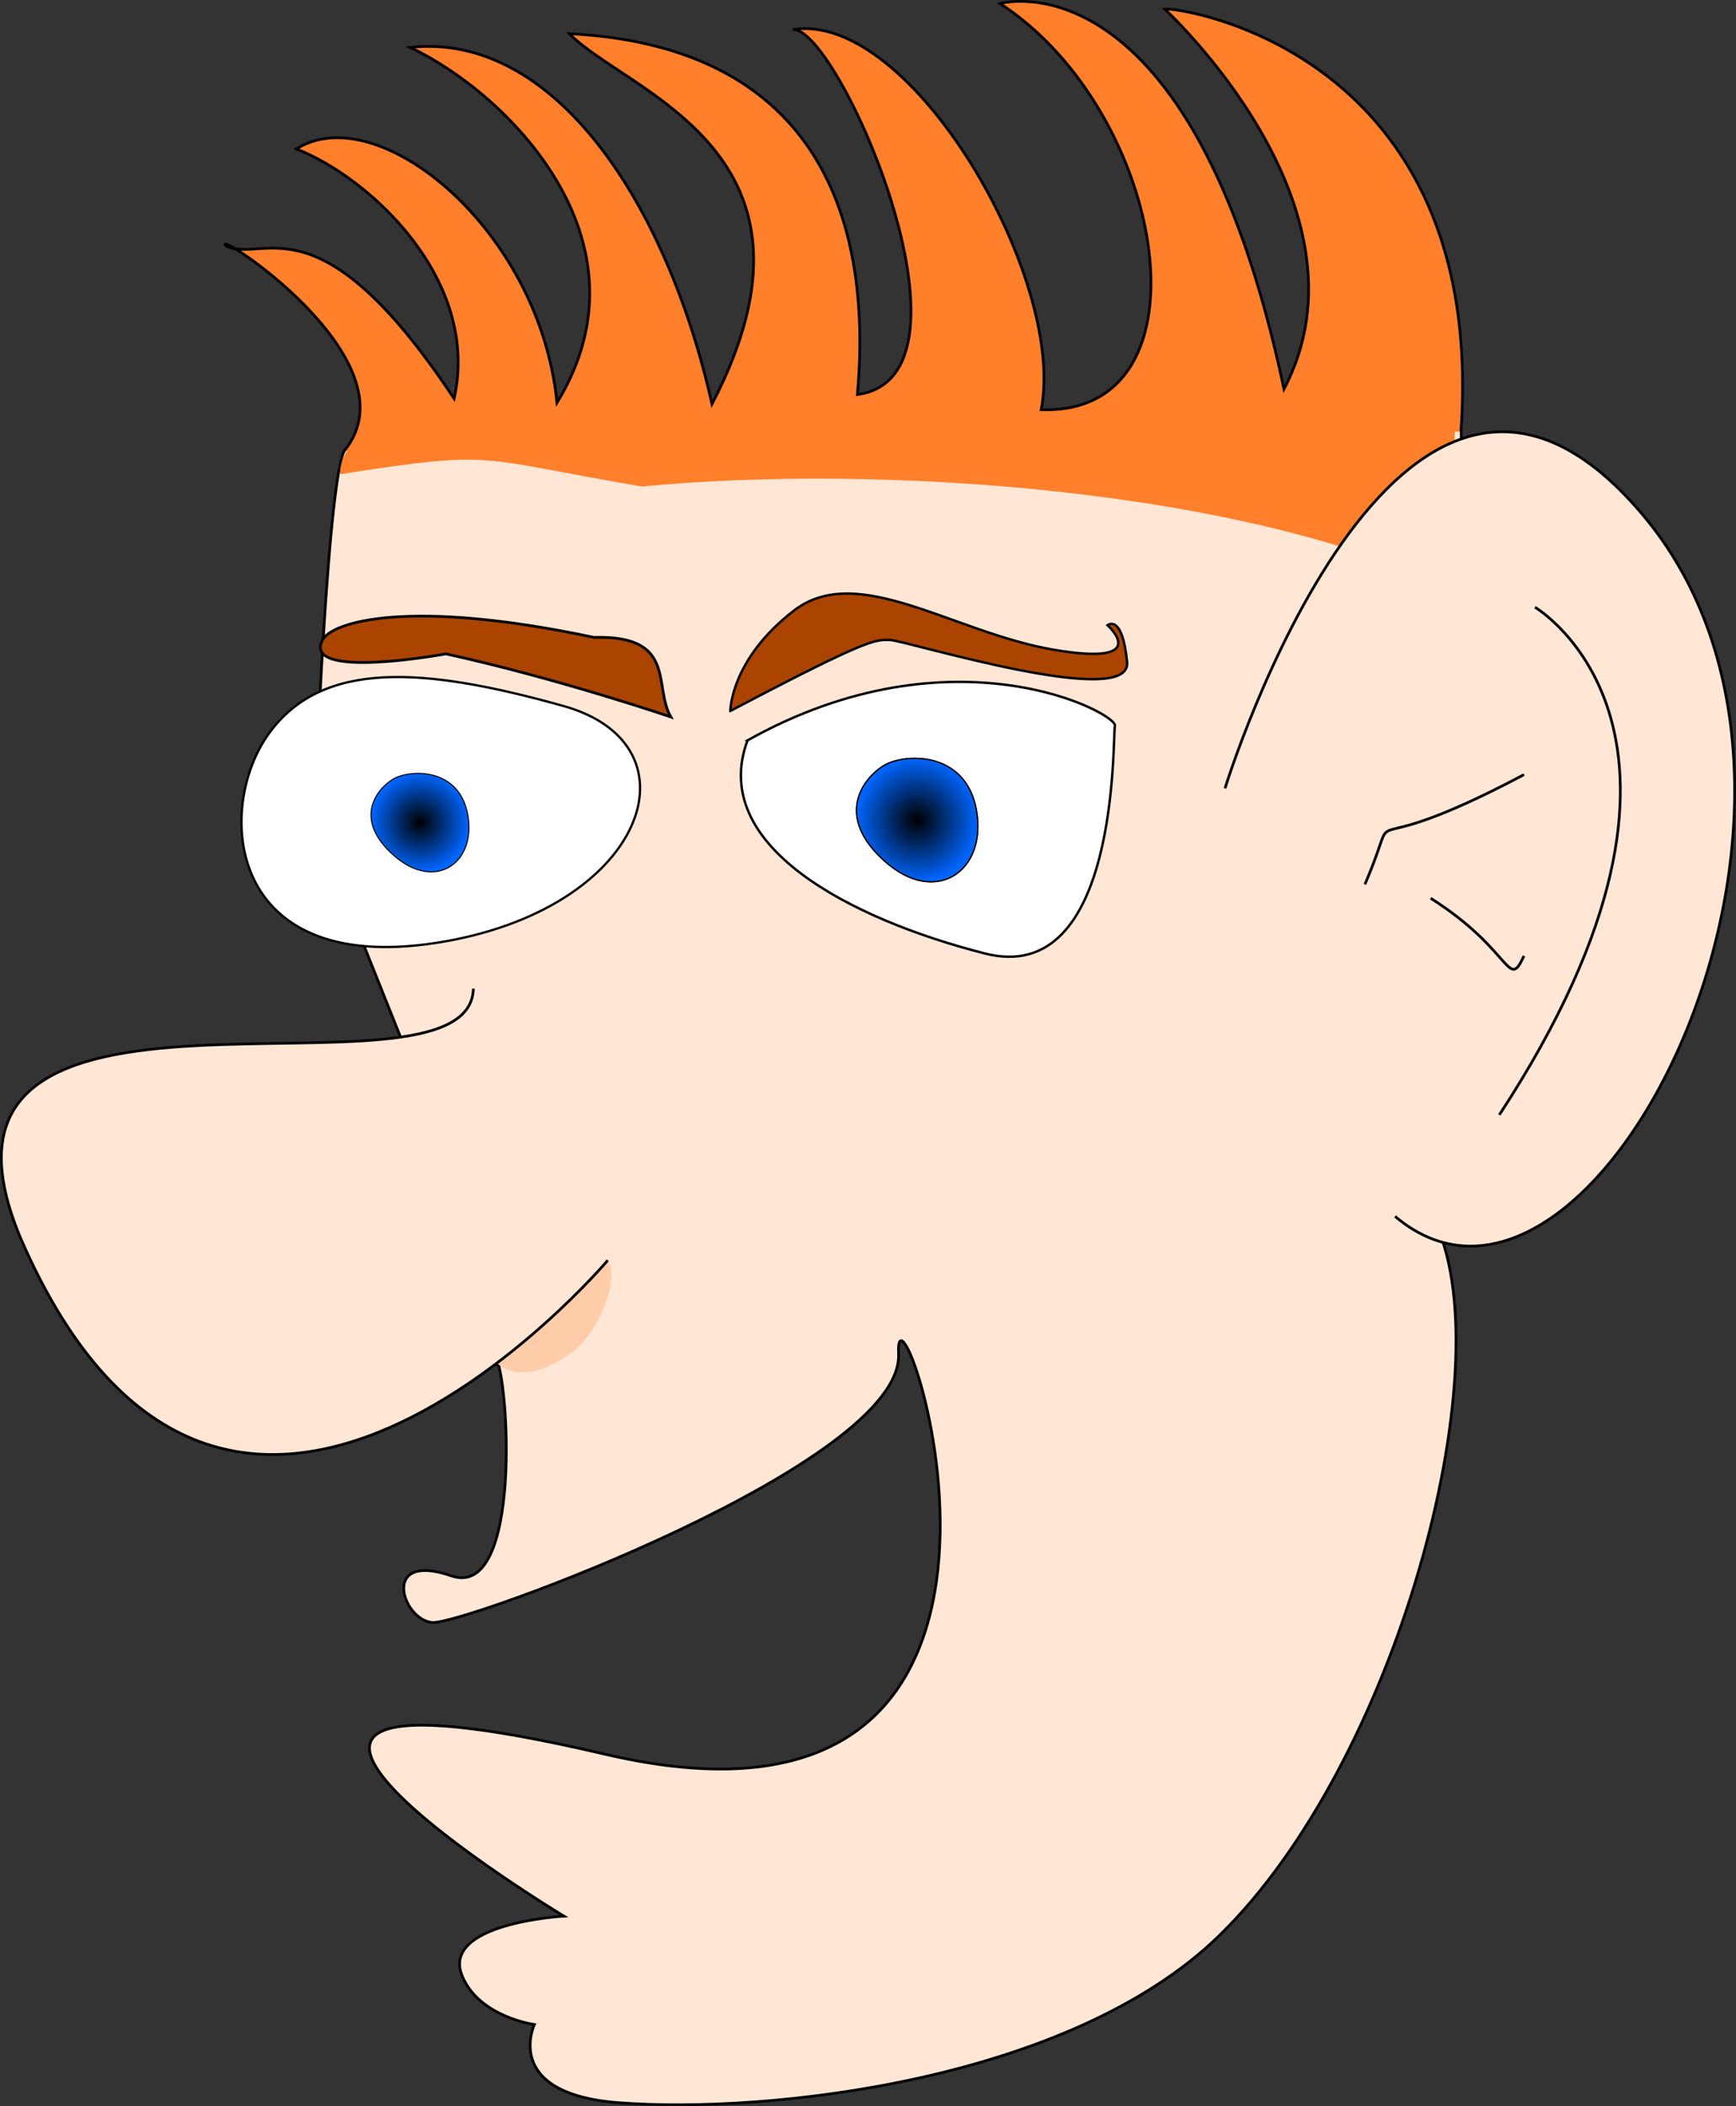 <?xml version="1.0" encoding="UTF-8" standalone="no"?>
<!-- Created with Inkscape (http://www.inkscape.org/) -->
<svg
    xmlns:inkscape="http://www.inkscape.org/namespaces/inkscape"
    xmlns:rdf="http://www.w3.org/1999/02/22-rdf-syntax-ns#"
    xmlns="http://www.w3.org/2000/svg"
    xmlns:sodipodi="http://sodipodi.sourceforge.net/DTD/sodipodi-0.dtd"
    xmlns:cc="http://creativecommons.org/ns#"
    xmlns:xlink="http://www.w3.org/1999/xlink"
    xmlns:dc="http://purl.org/dc/elements/1.1/"
    id="svg2"
    viewBox="0 0 639.24 775.33"
    sodipodi:docname="_svgclean2.svg"
    version="1.1"
    inkscape:version="0.48.3.1 r9886"
  >
  <rect x="0" y="0" width="639.24" height="775.33" fill="#333333" stroke="none"/>
  <defs
      id="defs4"
    >
    <linearGradient
        id="linearGradient5336"
      >
      <stop
          id="stop5338"
          style="stop-color:#000000"
          offset="0"
      />
      <stop
          id="stop5344"
          style="stop-color:#0066ff"
          offset="1"
      />
    </linearGradient
    >
    <radialGradient
        id="radialGradient5342"
        xlink:href="#linearGradient5336"
        gradientUnits="userSpaceOnUse"
        cy="399.37"
        cx="396.78"
        gradientTransform="matrix(1,0,0,1.017,0,-6.826)"
        r="22.579"
        inkscape:collect="always"
    />
    <radialGradient
        id="radialGradient5360"
        xlink:href="#linearGradient5336"
        gradientUnits="userSpaceOnUse"
        cy="399.37"
        cx="396.78"
        gradientTransform="matrix(.807 0 0 .811 -106.52 76.253)"
        r="22.579"
        inkscape:collect="always"
    />
  </defs
  >
  <sodipodi:namedview
      id="base"
      bordercolor="#666666"
      inkscape:pageshadow="2"
      inkscape:window-y="0"
      pagecolor="#ffffff"
      inkscape:window-maximized="0"
      inkscape:zoom="0.49497475"
      inkscape:window-x="0"
      inkscape:window-height="645"
      showgrid="false"
      borderopacity="1.0"
      inkscape:current-layer="layer1"
      inkscape:cx="432.80732"
      inkscape:cy="322.72314"
      inkscape:window-width="674"
      inkscape:pageopacity="0.0"
      inkscape:document-units="px"
  />
  <g
      id="layer1"
      inkscape:label="Camada 1"
      inkscape:groupmode="layer"
      transform="translate(-59.049 -97.475)"
    >
    <path
        id="path3103"
        inkscape:connector-curvature="0"
        sodipodi:nodetypes="ccccccccccc"
        style="stroke:#000000;stroke-width:1px;fill:#ffe6d5"
        d="m186.88 262.42c-7.071 0-12.122 137.38-12.122 137.38l34.345 85.863 32.325 114.15 112.13 4.041 38.386-18.183 178.8-6.061 30.305-66.67-4.041-262.64-135.36 5.051z"
    />
    <path
        id="path3873"
        inkscape:connector-curvature="0"
        sodipodi:nodetypes="ccccccc"
        style="fill:#ff7f2a"
        d="m184.35 272.02c57.998-8.955 48.568-6.049 111.12 4.546 88.076-8.426 220.13 0.904 297.49 37.376l2.02-65.66-141.42 7.071-255.82-5.303c-5.003 7.143-13.785 13.027-13.385 21.971z"
    />
    <path
        id="path3081"
        inkscape:connector-curvature="0"
        sodipodi:nodetypes="zzzz"
        style="stroke:#000000;stroke-width:.846px;fill:#ffffff"
        d="m266.56 357.38c-51.577-14.436-88.926-17.101-108.59 10.261-19.666 27.362-15.736 88.846 61.564 76.955s98.605-72.78 47.028-87.216z"
    />
    <path
        id="path3083"
        style="stroke:#000000;stroke-width:.893px;fill:#ffffff"
        inkscape:connector-curvature="0"
        d="m334.3 370.03c75.755-42.387 136.18-9.92 135.28-5.411-0.902 4.509 1.804 96.498-47.798 83.872s-101.91-39.681-87.479-78.461z"
    />
    <path
        id="path3087"
        inkscape:connector-curvature="0"
        sodipodi:nodetypes="csssscscssc"
        style="stroke:#000000;stroke-width:1px;fill:#ffe6d5"
        d="m241.43 596.78c5.051 7.071 10.102 89.904-16.162 80.812-26.264-9.091-18.183 16.162-7.071 17.173 11.112 1.01 173.75-58.589 171.73-98.995-2.02-40.406 77.782 190.92-108.09 147.48-185.87-43.437-15.152 59.599-15.152 59.599s-45.744 2.528-37.376 22.223c6.37 14.991 26.517 17.678 26.517 17.678s-12.122 25.506 31.062 28.789c55.627 4.229 166.44-8.156 221.22-61.619 65.253-63.68 104.05-208.09 79.802-261.63"
    />
    <path
        id="path5362"
        inkscape:connector-curvature="0"
        sodipodi:nodetypes="csc"
        style="fill:#ffccaa"
        d="m237.5 593.43s7.857 19.286 31.786 2.143c11.956-8.566 18.571-31.429 12.857-34.286"
    />
    <path
        id="path3089"
        style="stroke:#000000;stroke-width:1px;fill:#ffe6d5"
        inkscape:connector-curvature="0"
        d="m510.13 387.68s63.64-207.08 153.54-101.02c89.904 106.07-18.183 320.22-90.914 258.6"
    />
    <path
        id="path3091"
        style="stroke:#000000;stroke-width:1px;fill:none"
        inkscape:connector-curvature="0"
        d="m624.27 321.01s78.792 46.467-13.132 186.88"
    />
    <path
        id="path3093"
        inkscape:connector-curvature="0"
        sodipodi:nodetypes="cc"
        style="stroke:#000000;stroke-width:1px;fill:none"
        d="m620.23 382.63c-66.67 35.355-43.437 5.051-58.589 40.406"
    />
    <path
        id="path3095"
        inkscape:connector-curvature="0"
        sodipodi:nodetypes="cc"
        style="stroke:#000000;stroke-width:1px;fill:none"
        d="m585.87 428.15c30.305 19.193 28.284 34.345 34.345 21.213"
    />
    <path
        id="path3097"
        inkscape:connector-curvature="0"
        sodipodi:nodetypes="cccsc"
        style="stroke:#000000;stroke-width:1px;fill:#aa4400"
        d="m223.24 338.18c41.416 9.091 82.833 23.234 82.833 23.234-6.556-11.201 2.431-30.173-28.284-29.294-68.202-14.467-96.583-5.733-100.01 1.01-7.539 14.856 45.457 5.051 45.457 5.051z"
    />
    <path
        id="path3099"
        style="stroke:#000000;stroke-width:.893px;fill:#aa4400"
        inkscape:connector-curvature="0"
        d="m327.98 359.2c51.405-27.055 53.209-26.154 58.62-26.154 5.411 0 89.283 26.154 87.479 8.117-1.804-18.037-7.215-13.528-7.215-13.528s17.135 15.331-19.841 9.018c-36.976-6.313-72.148-32.466-95.596-14.43-23.448 18.037-23.448 36.976-23.448 36.976z"
    />
    <path
        id="path3101"
        inkscape:connector-curvature="0"
        sodipodi:nodetypes="ccccccccccccccc"
        style="stroke:#000000;stroke-width:1px;fill:#ff7f2a"
        d="m597 256.36c9.89-140.12-103.93-156.33-109.1-155.56 0 0 79.297 72.731 43.942 139.91-34.34-162.14-104.55-141.93-104.55-141.93 61.637 40.002 79.4 151.85 15.152 149.5 9.405-48.094-47.95-146.97-91.419-139.91 16.724-1.045 72.916 127.68 23.739 134.35 6.488-73.848-22.074-128.58-106.07-132.84 21.45 21.849 100.89 43.468 52.528 136.37-16.729-74.412-58.344-137.1-111.12-131.32 34.97 16.399 90.81 70.775 54.043 130.81-6.388-64.004-66.055-112.25-95.964-93.439 26.889 10.458 67.923 48.098 58.084 91.924-49.483-74.655-69.595-49.935-83.843-56.063-7.319-7.922 70.68 41.7 43.437 75.256"
    />
    <path
        id="path3085"
        inkscape:connector-curvature="0"
        sodipodi:nodetypes="ccc"
        style="stroke:#000000;stroke-width:1px;fill:#ffe6d5"
        d="m233.35 461.42c-1.222 48.488-215.05-23.16-166.68 91.924 75.692 174.2 216.17 8.081 216.17 8.081"
    />
    <path
        id="path3875"
        inkscape:connector-curvature="0"
        sodipodi:nodetypes="zzzz"
        style="stroke:#000000;stroke-width:.482px;fill:#0066ff"
        d="m418.63 395.99c3.785 22.369-15.142 35.102-33.726 18.583-18.583-16.519-8.259-30.284-0.688-35.102 7.571-4.818 30.628-5.85 34.414 16.519z"
    />
    <path
        id="path3877"
        d="m230.2 397.78c2.828 16.708-11.31 26.218-25.19 13.88s-6.169-22.62-0.514-26.218c5.655-3.599 22.877-4.37 25.704 12.338z"
        sodipodi:nodetypes="zzzz"
        style="stroke:#000000;stroke-width:.36px;fill:#0066ff"
        inkscape:connector-curvature="0"
    />
    <path
        id="path3879"
        d="m418.63 395.99c3.785 22.369-15.142 35.102-33.726 18.583-18.583-16.519-8.259-30.284-0.688-35.102 7.571-4.818 30.628-5.85 34.414 16.519z"
        sodipodi:nodetypes="zzzz"
        style="stroke:#000000;stroke-width:.482px;fill:url(#radialGradient5342)"
        inkscape:connector-curvature="0"
    />
    <path
        id="path5358"
        inkscape:connector-curvature="0"
        sodipodi:nodetypes="zzzz"
        style="stroke:#000000;stroke-width:.387px;fill:url(#radialGradient5360)"
        d="m231.33 397.61c3.055 17.846-12.22 28.004-27.218 14.826-14.997-13.178-6.665-24.16-0.555-28.004 6.11-3.844 24.718-4.667 27.773 13.178z"
    />
  </g
  >
</svg
>
